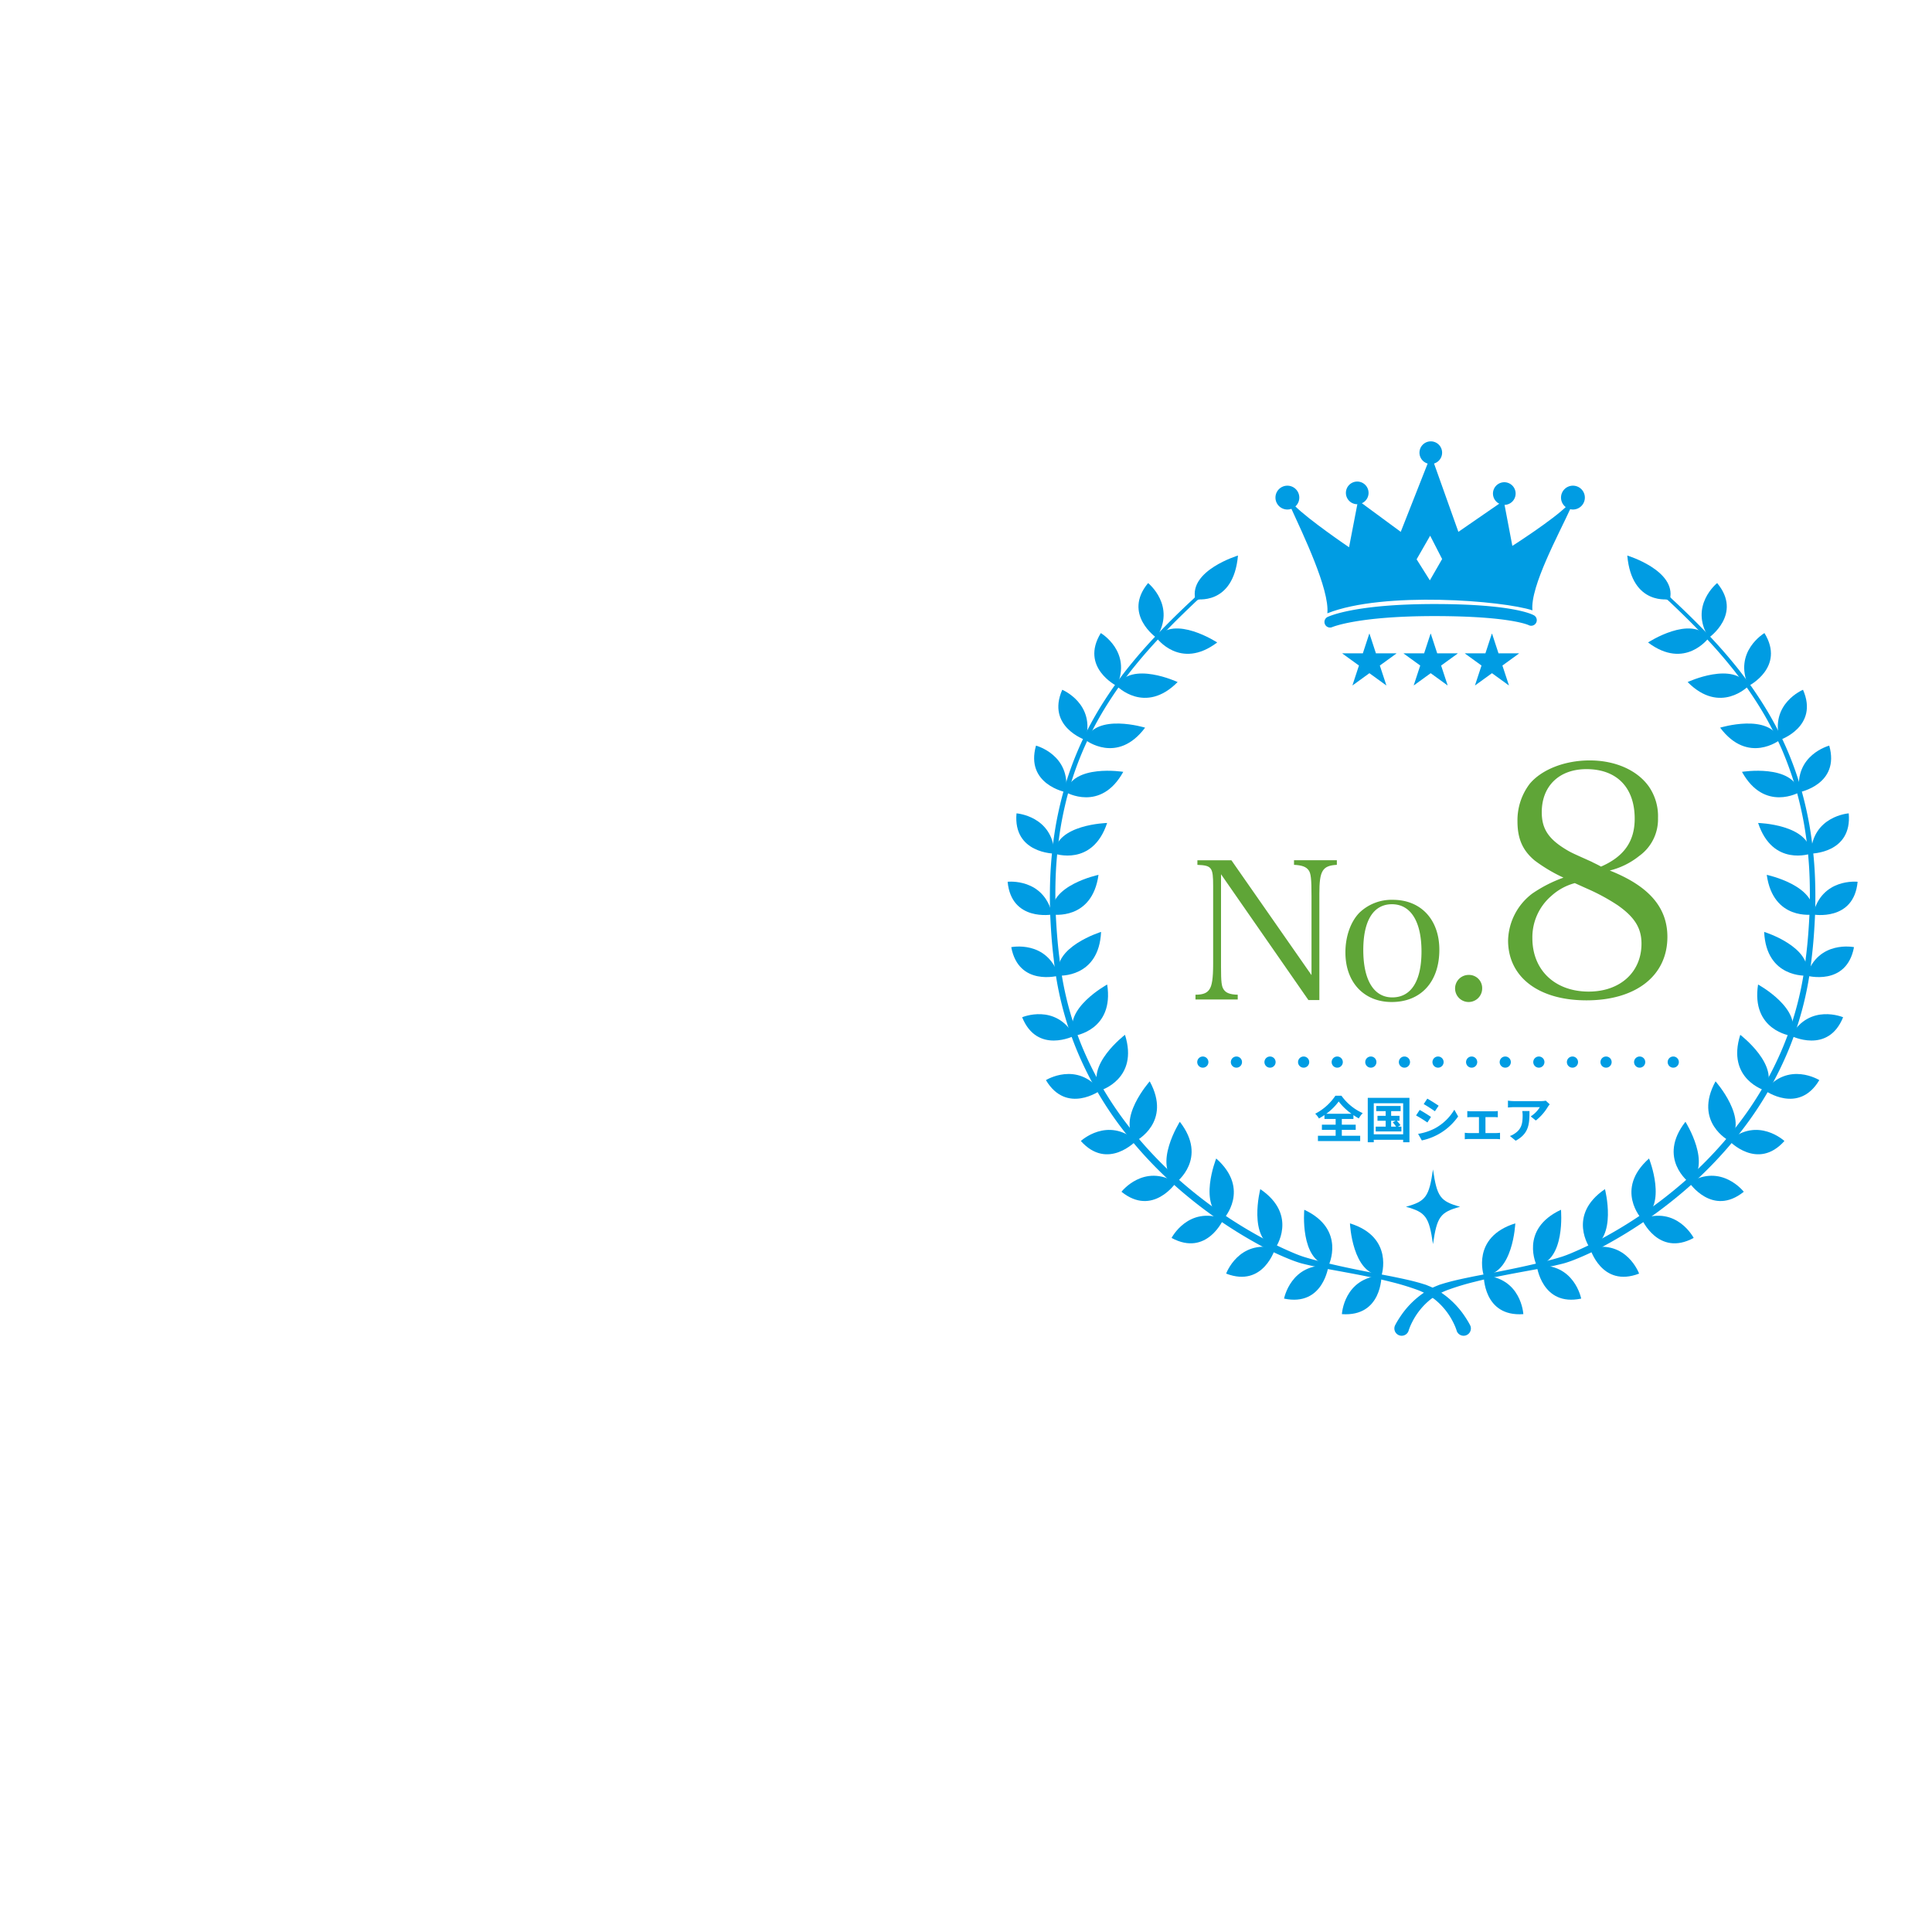<svg xmlns="http://www.w3.org/2000/svg" viewBox="0 0 535 535"><defs><style>.a{fill:none;}.b{fill:#5fa537;}.c{fill:#009ce3;}</style></defs><rect class="a" width="535" height="535"/><g transform="translate(-228.604 -131.738)"><g transform="translate(559.648 342.308)"><g transform="translate(0 27.644)"><path class="b" d="M580.671,430.579c0,4.257.16,5.426.745,6.278.638.957,1.755,1.383,3.883,1.436v1.33H573.6v-1.33c2.02,0,3.138-.426,3.829-1.436.744-1.011,1.064-3.086,1.064-7.181V408.238c0-5.213-.373-5.745-4.362-5.9v-1.277h9.415l22.182,31.81V411c0-4.787-.16-6.33-.8-7.182-.692-.956-1.862-1.382-4.043-1.489v-1.277h11.862v1.277c-3.989.212-4.841,1.649-4.841,7.926v29.522h-3.032l-24.2-34.842Z" transform="translate(-573.597 -401.057)"/><path class="b" d="M630.135,418.517a12.848,12.848,0,0,1,9.255-3.564c7.767,0,12.873,5.479,12.873,13.83,0,8.884-5.106,14.47-13.191,14.47-7.714,0-12.82-5.479-12.82-13.724C626.251,425.113,627.687,421.018,630.135,418.517Zm9.1,23.459c5.213,0,8.086-4.522,8.086-12.714,0-8.3-2.979-13.086-8.192-13.086-5.107,0-7.926,4.521-7.926,12.661C631.2,437.188,634.123,441.976,639.23,441.976Z" transform="translate(-584.731 -403.995)"/><path class="b" d="M672.267,445.053a3.75,3.75,0,1,1-3.723-3.723A3.636,3.636,0,0,1,672.267,445.053Z" transform="translate(-592.876 -409.573)"/></g><g transform="translate(86.569)"><path class="b" d="M727.495,414.866c0,10.76-8.7,17.574-22.416,17.574-13.27,0-21.7-6.457-21.7-16.588a16.756,16.756,0,0,1,6.725-13,37.557,37.557,0,0,1,8.608-4.393,43.851,43.851,0,0,1-7.98-4.752c-3.317-2.78-4.752-6.008-4.752-10.85a16.646,16.646,0,0,1,3.406-10.4c3.318-3.945,9.684-6.456,16.588-6.456,7.084,0,13.181,2.69,16.409,7.262a14.445,14.445,0,0,1,2.511,8.7,12.476,12.476,0,0,1-5.2,10.492,21.131,21.131,0,0,1-8.16,4.034C722.384,400.789,727.495,406.707,727.495,414.866Zm-32.189-11.3a15.114,15.114,0,0,0-5.2,11.656c0,8.877,6.276,14.795,15.6,14.795,8.7,0,14.616-5.38,14.616-13.271,0-4.3-1.883-7.352-6.636-10.67a55.886,55.886,0,0,0-8.248-4.483c-.807-.358-3.587-1.614-3.587-1.614A15.622,15.622,0,0,0,695.306,403.569Zm23.133-21.43c0-8.608-4.932-13.719-13.36-13.719-7.531,0-12.374,4.663-12.374,11.926,0,4.753,1.973,7.621,7.443,10.76,1.165.628,1.165.628,6.366,2.959.628.358,1.523.717,2.6,1.344C715.481,392.63,718.439,388.416,718.439,382.139Z" transform="translate(-683.381 -366)"/></g></g><g transform="translate(507.633 285.577)"><g transform="translate(107.091)"><path class="c" d="M643.584,510.255c-.014.037.147-.318.428-.815s.733-1.228,1.347-2.128a24.153,24.153,0,0,1,6.7-6.506,19.085,19.085,0,0,1,2.82-1.479l.783-.319.2-.079c.122-.05.144-.047.221-.074l.39-.12c.522-.162,1.049-.327,1.628-.48,2.276-.64,4.685-1.128,7.279-1.664,5.186-1,11.031-2.061,17.318-3.552,1.571-.363,3.163-.774,4.772-1.209.8-.226,1.617-.46,2.409-.711.762-.25,1.563-.557,2.35-.882a104.117,104.117,0,0,0,9.61-4.637,123.405,123.405,0,0,0,19.133-12.96,112.052,112.052,0,0,0,17.263-17.654,94.9,94.9,0,0,0,12.846-21.959,90.071,90.071,0,0,0,6.3-24.657c.55-4.222.834-8.37,1.035-12.517.137-4.137.126-8.231-.106-12.246a110.805,110.805,0,0,0-1.328-11.757,99.593,99.593,0,0,0-2.553-11.034,97.135,97.135,0,0,0-3.65-10.08,98.753,98.753,0,0,0-4.481-8.968c-1.594-2.8-3.274-5.38-4.938-7.8-1.707-2.386-3.366-4.622-5.037-6.64-3.3-4.067-6.431-7.4-9.054-10.106s-4.771-4.743-6.223-6.147c-1.475-1.38-2.192-2.192-2.417-1.949a.75.75,0,1,1,1.023-1.1c-.226.244.63.91,2.1,2.3s3.629,3.44,6.284,6.14,5.823,6.044,9.176,10.129c1.693,2.027,3.383,4.279,5.125,6.682,1.694,2.434,3.411,5.043,5.039,7.866a90.777,90.777,0,0,1,8.352,19.275,101.319,101.319,0,0,1,2.649,11.181,112.578,112.578,0,0,1,1.412,11.909c.256,4.065.29,8.206.173,12.392-.177,4.169-.451,8.443-.978,12.649a91.966,91.966,0,0,1-6.3,25.125A96.774,96.774,0,0,1,739.7,456.118a114.016,114.016,0,0,1-17.471,18.035,125.564,125.564,0,0,1-19.39,13.26,77.8,77.8,0,0,1-9.872,4.688c-.837.315-1.659.606-2.539.857-.855.225-1.684.416-2.516.609-1.662.367-3.293.689-4.887.99-6.385,1.173-12.229,2.207-17.307,3.513a70.353,70.353,0,0,0-6.967,2.074,18.643,18.643,0,0,0-5.226,2.757,18.924,18.924,0,0,0-5.114,6.272,16.091,16.091,0,0,0-.855,1.933c-.162.449-.194.6-.209.634a2.021,2.021,0,1,1-3.76-1.485Z" transform="translate(-643.443 -296.968)"/><g transform="translate(24.275)"><g transform="translate(0 184.928)"><path class="c" d="M674.708,543.012s-3.565-10.607,8.734-14.437C683.442,528.575,682.837,542.769,674.708,543.012Z" transform="translate(-674.228 -528.575)"/><path class="c" d="M674.837,546.884s-.18,11.5,10.961,10.7C685.8,557.579,685.266,547.508,674.837,546.884Z" transform="translate(-674.357 -532.447)"/></g><g transform="translate(14.109 181.161)"><path class="c" d="M693.169,539.28s-4.963-10.027,6.706-15.482C699.874,523.8,701.19,537.944,693.169,539.28Z" transform="translate(-692.12 -523.798)"/><path class="c" d="M693.45,543.42s1.374,11.42,12.3,9.122C705.753,552.542,703.867,542.634,693.45,543.42Z" transform="translate(-692.401 -527.938)"/></g><g transform="translate(27.931 175.447)"><path class="c" d="M711.613,532.91s-6.5-9.107,4.147-16.358C715.76,516.552,719.319,530.308,711.613,532.91Z" transform="translate(-709.649 -516.552)"/><path class="c" d="M712.14,537.189s3.18,11.05,13.6,7.037C725.744,544.226,722.3,534.746,712.14,537.189Z" transform="translate(-710.175 -520.831)"/></g><g transform="translate(41.37 166.964)"><path class="c" d="M729.545,522.547s-7.61-8.206,2.027-16.753C731.572,505.794,736.853,518.984,729.545,522.547Z" transform="translate(-726.692 -505.794)"/><path class="c" d="M730.31,526.8s4.56,10.555,14.386,5.245C744.7,532.042,740.07,523.082,730.31,526.8Z" transform="translate(-727.457 -510.045)"/></g><g transform="translate(53.062 156.798)"><path class="c" d="M745.842,509.743s-8.976-6.681-1.057-16.841C744.784,492.9,752.381,504.91,745.842,509.743Z" transform="translate(-741.52 -492.902)"/><path class="c" d="M747,513.751s6.407,9.548,15.1,2.538C762.1,516.289,755.924,508.319,747,513.751Z" transform="translate(-742.679 -496.91)"/></g><g transform="translate(62.638 145.603)"><path class="c" d="M759.448,495.156s-9.938-5.145-3.762-16.452C755.686,478.7,765.118,489.329,759.448,495.156Z" transform="translate(-753.663 -478.704)"/><path class="c" d="M761,498.762s7.866,8.388,15.315.065C776.314,498.826,768.93,491.958,761,498.762Z" transform="translate(-755.214 -482.309)"/></g><g transform="translate(70.662 132.716)"><path class="c" d="M771.539,477.783s-10.741-3.142-6.85-15.422C764.689,462.361,775.988,470.976,771.539,477.783Z" transform="translate(-763.84 -462.361)"/><path class="c" d="M773.6,480.692s9.328,6.721,15.043-2.877C788.647,477.815,780.079,472.494,773.6,480.692Z" transform="translate(-765.905 -465.27)"/></g><g transform="translate(76.205 118.791)"><path class="c" d="M780.223,458.9s-11.093-1.471-9.118-14.2C771.1,444.7,783.583,451.493,780.223,458.9Z" transform="translate(-770.869 -444.702)"/><path class="c" d="M782.731,461.1s10.245,5.222,14.43-5.134C797.16,455.967,787.885,452.011,782.731,461.1Z" transform="translate(-773.378 -446.903)"/></g><g transform="translate(78.128 104.219)"><path class="c" d="M785.057,438.336s-11.167.755-11.749-12.114C773.308,426.222,786.883,430.409,785.057,438.336Z" transform="translate(-773.308 -426.222)"/><path class="c" d="M788.208,439.422s11.076,3.089,13.128-7.891C801.336,431.532,791.459,429.491,788.208,439.422Z" transform="translate(-776.459 -427.308)"/></g><g transform="translate(78.846 88.42)"><path class="c" d="M787.033,417.166s-11.049,1.78-12.815-10.98C774.218,406.186,788.122,409.106,787.033,417.166Z" transform="translate(-774.218 -406.186)"/><path class="c" d="M790.47,417.67s11.312,2.059,12.345-9.064C802.815,408.606,792.8,407.482,790.47,417.67Z" transform="translate(-777.655 -406.69)"/></g><g transform="translate(76.456 71.392)"><path class="c" d="M785.776,396.45s-10.545,3.748-14.589-8.482C771.187,387.968,785.391,388.328,785.776,396.45Z" transform="translate(-771.187 -385.306)"/><path class="c" d="M789.688,395.736s11.5-.017,10.5-11.144C800.192,384.592,790.133,385.3,789.688,395.736Z" transform="translate(-775.099 -384.592)"/></g><g transform="translate(71.985 52.637)"><path class="c" d="M781.423,375.571s-9.668,5.633-15.906-5.638C765.517,369.933,779.543,367.659,781.423,375.571Z" transform="translate(-765.517 -362.673)"/><path class="c" d="M785.646,373.705s11.3-2.145,8.262-12.9C793.908,360.808,784.154,363.364,785.646,373.705Z" transform="translate(-769.741 -360.808)"/></g><g transform="translate(65.937 37.169)"><path class="c" d="M774.374,357.6s-8.807,6.9-16.527-3.411C757.847,354.193,771.431,350.024,774.374,357.6Z" transform="translate(-757.847 -343.699)"/><path class="c" d="M778.657,355.1s10.9-3.668,6.422-13.905C785.079,341.192,775.766,345.057,778.657,355.1Z" transform="translate(-762.13 -341.192)"/></g><g transform="translate(56.932 21.47)"><path class="c" d="M763.266,338.94s-7.769,8.053-16.839-1.093C746.427,337.848,759.3,331.841,763.266,338.94Z" transform="translate(-746.427 -324.283)"/><path class="c" d="M767.468,335.939s10.284-5.14,4.437-14.657C771.9,321.282,763.216,326.395,767.468,335.939Z" transform="translate(-750.629 -321.282)"/></g><g transform="translate(45.975 7.621)"><path class="c" d="M749.358,322.23s-6.549,9.076-16.826,1.31C732.532,323.54,744.425,315.764,749.358,322.23Z" transform="translate(-732.532 -307.091)"/><path class="c" d="M753.336,318.859s9.449-6.548,2.31-15.139C755.646,303.72,747.771,310.017,753.336,318.859Z" transform="translate(-736.51 -303.72)"/></g><path class="c" d="M737.059,306.1s-10.562,2.075-11.822-12.046C725.237,294.055,738.839,298.164,737.059,306.1Z" transform="translate(-685.014 -294.055)"/></g></g><path class="c" d="M638.911,510.255c.013.037-.147-.318-.428-.815s-.73-1.228-1.344-2.128a24.138,24.138,0,0,0-6.706-6.506,19.089,19.089,0,0,0-2.818-1.479c-.26-.1-.52-.21-.783-.319l-.2-.079a2.294,2.294,0,0,0-.223-.074l-.387-.12c-.523-.162-1.048-.327-1.628-.48-2.276-.64-4.685-1.128-7.281-1.664-5.184-1-11.031-2.061-17.315-3.552-1.574-.363-3.166-.774-4.775-1.209-.8-.226-1.615-.46-2.406-.711-.763-.25-1.564-.557-2.351-.882a104.323,104.323,0,0,1-9.61-4.637,123.428,123.428,0,0,1-19.135-12.96,112.075,112.075,0,0,1-17.261-17.654,94.971,94.971,0,0,1-12.848-21.959,90.335,90.335,0,0,1-6.3-24.657c-.546-4.222-.831-8.37-1.034-12.517-.138-4.137-.127-8.231.106-12.246a111.268,111.268,0,0,1,1.329-11.757,100.65,100.65,0,0,1,2.552-11.034A89.78,89.78,0,0,1,536.2,341.77c1.591-2.8,3.274-5.38,4.936-7.8,1.706-2.386,3.368-4.622,5.036-6.64,3.3-4.067,6.432-7.4,9.057-10.106s4.771-4.743,6.222-6.147c1.475-1.38,2.191-2.192,2.418-1.949a.75.75,0,1,0-1.024-1.1c.226.244-.628.91-2.1,2.3s-3.627,3.44-6.282,6.14-5.822,6.044-9.175,10.129c-1.7,2.027-3.387,4.279-5.124,6.682-1.695,2.434-3.411,5.043-5.04,7.866a90.923,90.923,0,0,0-8.353,19.275,102.735,102.735,0,0,0-2.65,11.181,113,113,0,0,0-1.409,11.909c-.256,4.065-.291,8.206-.173,12.392.177,4.169.449,8.443.979,12.649a91.793,91.793,0,0,0,6.3,25.125A96.79,96.79,0,0,0,542.8,456.118a114.091,114.091,0,0,0,17.473,18.035,125.5,125.5,0,0,0,19.387,13.26,77.688,77.688,0,0,0,9.875,4.688c.835.315,1.659.606,2.535.857.858.225,1.687.416,2.52.609,1.658.367,3.29.689,4.887.99,6.386,1.173,12.225,2.207,17.305,3.513a70.193,70.193,0,0,1,6.968,2.074,18.64,18.64,0,0,1,5.226,2.757,18.939,18.939,0,0,1,5.114,6.272,16.34,16.34,0,0,1,.855,1.933c.161.449.195.6.208.634a2.02,2.02,0,1,0,3.758-1.485Z" transform="translate(-510.771 -296.968)"/><g transform="translate(92.564 184.928)"><path class="c" d="M636.582,543.012s3.564-10.607-8.735-14.437C627.847,528.575,628.453,542.769,636.582,543.012Z" transform="translate(-625.618 -528.575)"/><path class="c" d="M635.985,546.884s.177,11.5-10.965,10.7C625.02,557.579,625.555,547.508,635.985,546.884Z" transform="translate(-625.02 -532.447)"/></g><g transform="translate(76.546 181.161)"><path class="c" d="M618.491,539.28s4.962-10.027-6.708-15.482C611.783,523.8,610.467,537.944,618.491,539.28Z" transform="translate(-606.185 -523.798)"/><path class="c" d="M617.011,543.42s-1.374,11.42-12.305,9.122C604.706,552.542,606.594,542.634,617.011,543.42Z" transform="translate(-604.706 -527.938)"/></g><g transform="translate(60.509 175.447)"><path class="c" d="M600.286,532.91s6.5-9.107-4.144-16.358C596.142,516.552,592.583,530.308,600.286,532.91Z" transform="translate(-586.685 -516.552)"/><path class="c" d="M597.971,537.189s-3.177,11.05-13.6,7.037C584.369,544.226,587.814,534.746,597.971,537.189Z" transform="translate(-584.369 -520.831)"/></g><g transform="translate(45.397 166.964)"><path class="c" d="M582.412,522.547s7.611-8.206-2.027-16.753C580.385,505.794,575.1,518.984,582.412,522.547Z" transform="translate(-568.024 -505.794)"/><path class="c" d="M579.592,526.8s-4.559,10.555-14.388,5.245C565.2,532.042,569.829,523.082,579.592,526.8Z" transform="translate(-565.204 -510.045)"/></g><g transform="translate(31.52 156.798)"><path class="c" d="M566.048,509.743s8.977-6.681,1.056-16.841C567.1,492.9,559.509,504.91,566.048,509.743Z" transform="translate(-550.944 -492.902)"/><path class="c" d="M562.71,513.751s-6.406,9.548-15.1,2.538C547.606,516.289,553.785,508.319,562.71,513.751Z" transform="translate(-547.606 -496.91)"/></g><g transform="translate(20.272 145.603)"><path class="c" d="M552.276,495.156s9.935-5.145,3.76-16.452C556.036,478.7,546.6,489.329,552.276,495.156Z" transform="translate(-536.961 -478.704)"/><path class="c" d="M548.656,498.762s-7.866,8.388-15.315.065C533.341,498.826,540.726,491.958,548.656,498.762Z" transform="translate(-533.341 -482.309)"/></g><g transform="translate(10.602 132.716)"><path class="c" d="M539.876,477.783s10.742-3.142,6.853-15.422C546.729,462.361,535.429,470.976,539.876,477.783Z" transform="translate(-524.834 -462.361)"/><path class="c" d="M536.12,480.692s-9.329,6.721-15.042-2.877C521.078,477.815,529.644,472.494,536.12,480.692Z" transform="translate(-521.078 -465.27)"/></g><g transform="translate(4.02 118.791)"><path class="c" d="M530.872,458.9s11.1-1.471,9.121-14.2C539.993,444.7,527.515,451.493,530.872,458.9Z" transform="translate(-516.446 -444.702)"/><path class="c" d="M527.157,461.1s-10.241,5.222-14.426-5.134C512.731,455.967,522.007,452.011,527.157,461.1Z" transform="translate(-512.731 -446.903)"/></g><g transform="translate(1.003 104.219)"><path class="c" d="M525.5,438.336s11.166.755,11.752-12.114C537.257,426.222,523.681,430.409,525.5,438.336Z" transform="translate(-512.38 -426.222)"/><path class="c" d="M522.03,439.422s-11.074,3.089-13.125-7.891C508.9,431.532,518.782,429.491,522.03,439.422Z" transform="translate(-508.905 -427.308)"/></g><g transform="translate(0 88.42)"><path class="c" d="M523.273,417.166s11.048,1.78,12.817-10.98C536.09,406.186,522.183,409.106,523.273,417.166Z" transform="translate(-510.927 -406.186)"/><path class="c" d="M519.978,417.67s-11.311,2.059-12.345-9.064C507.633,408.606,517.655,407.482,519.978,417.67Z" transform="translate(-507.633 -406.69)"/></g><g transform="translate(2.396 71.392)"><path class="c" d="M524.073,396.45s10.545,3.748,14.586-8.482C538.659,387.968,524.455,388.328,524.073,396.45Z" transform="translate(-513.506 -385.306)"/><path class="c" d="M521.239,395.736s-11.5-.017-10.506-11.144C510.733,384.592,520.791,385.3,521.239,395.736Z" transform="translate(-510.672 -384.592)"/></g><g transform="translate(7.338 52.637)"><path class="c" d="M528.07,375.571s9.672,5.633,15.906-5.638C543.976,369.933,529.953,367.659,528.07,375.571Z" transform="translate(-519.293 -362.673)"/><path class="c" d="M525.716,373.705s-11.3-2.145-8.259-12.9C517.457,360.808,527.211,363.364,525.716,373.705Z" transform="translate(-516.939 -360.808)"/></g><g transform="translate(14.043 37.169)"><path class="c" d="M534.953,357.6s8.81,6.9,16.528-3.411C551.481,354.193,537.9,350.024,534.953,357.6Z" transform="translate(-527.453 -343.699)"/><path class="c" d="M532.942,355.1s-10.9-3.668-6.422-13.905C526.52,341.192,535.835,345.057,532.942,355.1Z" transform="translate(-525.442 -341.192)"/></g><g transform="translate(24.002 21.47)"><path class="c" d="M545.979,338.94s7.77,8.053,16.84-1.093C562.819,337.848,549.944,331.841,545.979,338.94Z" transform="translate(-539.744 -324.283)"/><path class="c" d="M544.307,335.939s-10.284-5.14-4.436-14.657C539.871,321.282,548.559,326.395,544.307,335.939Z" transform="translate(-538.072 -321.282)"/></g><g transform="translate(36.229 7.621)"><path class="c" d="M559.889,322.23s6.547,9.076,16.826,1.31C576.715,323.54,564.822,315.764,559.889,322.23Z" transform="translate(-554.912 -307.091)"/><path class="c" d="M558.554,318.859s-9.448-6.548-2.31-15.139C556.245,303.72,564.12,310.017,558.554,318.859Z" transform="translate(-553.577 -303.72)"/></g><path class="c" d="M573.488,306.1s10.563,2.075,11.823-12.046C585.31,294.055,571.709,298.164,573.488,306.1Z" transform="translate(-521.525 -294.055)"/></g><g transform="translate(560.138 424.302)"><path class="c" d="M577.309,471.528a1.546,1.546,0,1,1-1.546-1.546A1.542,1.542,0,0,1,577.309,471.528Z" transform="translate(-574.218 -469.982)"/><path class="c" d="M589.109,471.528a1.545,1.545,0,1,1-1.545-1.546A1.542,1.542,0,0,1,589.109,471.528Z" transform="translate(-576.713 -469.982)"/><path class="c" d="M600.91,471.528a1.546,1.546,0,1,1-1.545-1.546A1.542,1.542,0,0,1,600.91,471.528Z" transform="translate(-579.209 -469.982)"/><path class="c" d="M612.711,471.528a1.546,1.546,0,1,1-1.546-1.546A1.542,1.542,0,0,1,612.711,471.528Z" transform="translate(-581.704 -469.982)"/><path class="c" d="M624.512,471.528a1.546,1.546,0,1,1-1.546-1.546A1.542,1.542,0,0,1,624.512,471.528Z" transform="translate(-584.2 -469.982)"/><path class="c" d="M636.313,471.528a1.546,1.546,0,1,1-1.546-1.546A1.543,1.543,0,0,1,636.313,471.528Z" transform="translate(-586.695 -469.982)"/><path class="c" d="M648.113,471.528a1.546,1.546,0,1,1-1.546-1.546A1.542,1.542,0,0,1,648.113,471.528Z" transform="translate(-589.19 -469.982)"/><path class="c" d="M659.913,471.528a1.545,1.545,0,1,1-1.546-1.546A1.542,1.542,0,0,1,659.913,471.528Z" transform="translate(-591.686 -469.982)"/><path class="c" d="M671.715,471.528a1.546,1.546,0,1,1-1.546-1.546A1.543,1.543,0,0,1,671.715,471.528Z" transform="translate(-594.181 -469.982)"/><path class="c" d="M683.515,471.528a1.546,1.546,0,1,1-1.545-1.546A1.542,1.542,0,0,1,683.515,471.528Z" transform="translate(-596.676 -469.982)"/><path class="c" d="M695.315,471.528a1.545,1.545,0,1,1-1.545-1.546A1.542,1.542,0,0,1,695.315,471.528Z" transform="translate(-599.172 -469.982)"/><path class="c" d="M707.116,471.528a1.545,1.545,0,1,1-1.546-1.546A1.542,1.542,0,0,1,707.116,471.528Z" transform="translate(-601.667 -469.982)"/><path class="c" d="M718.916,471.528a1.546,1.546,0,1,1-1.546-1.546A1.542,1.542,0,0,1,718.916,471.528Z" transform="translate(-604.162 -469.982)"/><path class="c" d="M730.717,471.528a1.546,1.546,0,1,1-1.545-1.546A1.542,1.542,0,0,1,730.717,471.528Z" transform="translate(-606.658 -469.982)"/><path class="c" d="M742.518,471.528a1.546,1.546,0,1,1-1.545-1.546A1.542,1.542,0,0,1,742.518,471.528Z" transform="translate(-609.153 -469.982)"/></g><g transform="translate(581.796 253.962)"><g transform="translate(13.575 45.048)"><path class="c" d="M676.141,317.1a1.507,1.507,0,0,1-.662-.154c-.052-.025-5.081-2.522-26.172-2.522-21.264,0-28.249,3.043-28.334,3.077a1.544,1.544,0,0,1-1.068-2.9c.352-.132,7.462-3.514,29.412-3.514,22.019,0,27.214,2.94,27.492,3.073a1.545,1.545,0,0,1-.668,2.939Z" transform="translate(-618.899 -311.091)"/></g><path class="c" d="M608.286,272.819a3.3,3.3,0,1,1-3.3-3.3A3.3,3.3,0,0,1,608.286,272.819Z" transform="translate(-601.684 -257.251)"/><path class="c" d="M708.568,272.819a3.3,3.3,0,1,1-3.3-3.3A3.3,3.3,0,0,1,708.568,272.819Z" transform="translate(-622.89 -257.251)"/><path class="c" d="M632.7,271.208a3.137,3.137,0,1,1-3.14-3.134A3.138,3.138,0,0,1,632.7,271.208Z" transform="translate(-606.916 -256.946)"/><path class="c" d="M658.529,257.1a3.134,3.134,0,1,1-3.137-3.142A3.133,3.133,0,0,1,658.529,257.1Z" transform="translate(-612.379 -253.962)"/><path class="c" d="M684.344,271.446a3.136,3.136,0,1,1-3.138-3.135A3.135,3.135,0,0,1,684.344,271.446Z" transform="translate(-617.837 -256.996)"/><path class="c" d="M684.606,273.9l-.938-.688c-3.868,3.93-15.226,11.179-15.226,11.179l-2.224-11.7-1.1-.207L653.5,280.5l-6.952-19.516h-1.321L637.54,280.5l-10.883-8.011-1.106.207-2.329,12.072s-11.255-7.625-15.116-11.555l-.942.688c3.177,7,10.715,22.559,10.049,29.155,15.623-6.181,48.747-3.5,56.793-.816C673.339,295.648,681.436,280.9,684.606,273.9ZM645.6,293.933l-3.667-5.828,3.75-6.536L649,288.03Z" transform="translate(-602.843 -255.448)"/></g><path class="c" d="M662.5,519.974c-5.506,1.519-6.4,2.75-7.5,10.342-1.1-7.591-1.992-8.822-7.495-10.342,5.5-1.517,6.4-2.747,7.495-10.339C656.1,517.228,657,518.457,662.5,519.974Z" transform="translate(-29.578 -54.065)"/><g transform="translate(600.335 307.217)"><path class="c" d="M634.477,326.934h5.661V327l-4.577,3.316,1.8,5.468-.047.017-4.642-3.364-4.642,3.364-.048-.017,1.795-5.468L625.195,327v-.062h5.66l1.779-5.435h.065Z" transform="translate(-625.195 -321.499)"/><path class="c" d="M656,326.934h5.661V327l-4.578,3.316,1.8,5.468-.049.017-4.642-3.364-4.641,3.364-.048-.017,1.794-5.468L646.718,327v-.062h5.659l1.78-5.435h.066Z" transform="translate(-629.746 -321.499)"/><path class="c" d="M677.524,326.934h5.659V327l-4.577,3.316,1.8,5.468-.047.017-4.643-3.364L671.07,335.8l-.049-.017,1.8-5.468L668.241,327v-.062H673.9l1.78-5.435h.065Z" transform="translate(-634.298 -321.499)"/></g><g transform="translate(592.807 435.17)"><path class="c" d="M623.013,494.839H628.1v1.47H616.4v-1.47h4.905V493.2H617.5v-1.429h3.806v-1.58h-3.1v-1.085a17.631,17.631,0,0,1-1.526.948,6.069,6.069,0,0,0-1.031-1.319,15,15,0,0,0,5.579-4.973h1.69a14.526,14.526,0,0,0,5.881,4.809,8,8,0,0,0-1.086,1.471c-.494-.275-.989-.577-1.484-.92v1.071h-3.215v1.58h3.847V493.2h-3.847Zm2.68-6.087a16.55,16.55,0,0,1-3.544-3.407,15.843,15.843,0,0,1-3.436,3.407Z" transform="translate(-615.648 -483.764)"/><path class="c" d="M645.644,484.495v12.3H643.9v-.687h-8.135v.687H634.1v-12.3Zm-1.745,10.1v-8.6h-8.135v8.6Zm-.481-2.13V493.8H636.3v-1.333h2.762v-1.621h-2.268v-1.374h2.268v-1.292h-2.612v-1.429H643.2v1.429h-2.624v1.292H642.9v1.374h-.755a10.717,10.717,0,0,1,1.031,1.223l-.715.4Zm-2.844,0h1.374a10.487,10.487,0,0,0-.935-1.2l.839-.426h-1.278Z" transform="translate(-619.55 -483.919)"/><path class="c" d="M655.2,489.844l-1,1.538a35.808,35.808,0,0,0-3.133-1.95l1-1.526C652.992,488.4,654.5,489.349,655.2,489.844Zm1.114,3.146a14.01,14.01,0,0,0,5.345-5.152l1.059,1.868a16.311,16.311,0,0,1-10.058,6.637l-1.031-1.814A15.239,15.239,0,0,0,656.317,492.99Zm1-6.252-1.031,1.525c-.77-.535-2.2-1.47-3.105-1.979l1-1.512C655.094,485.282,656.606,486.244,657.32,486.739Z" transform="translate(-623.138 -483.977)"/><path class="c" d="M676.889,495.231a10.066,10.066,0,0,0,1.044-.082v1.8a6.972,6.972,0,0,0-1.044-.069H669.3a8.071,8.071,0,0,0-1.126.069v-1.8a10.66,10.66,0,0,0,1.126.082h2.8v-4.425h-2.144c-.289,0-.783.028-1.086.055V489.13a7.188,7.188,0,0,0,1.086.069h6.293a9.226,9.226,0,0,0,1.072-.069v1.732c-.343-.028-.769-.055-1.072-.055h-2.35v4.425Z" transform="translate(-626.756 -484.899)"/><path class="c" d="M694.9,486.5a6.9,6.9,0,0,0-.536.714,13.83,13.83,0,0,1-3.311,3.765l-1.415-1.14a8.181,8.181,0,0,0,2.528-2.556h-7.159c-.576,0-1.031.041-1.676.1v-1.911a10.954,10.954,0,0,0,1.676.138h7.407a6.807,6.807,0,0,0,1.387-.125Zm-5.606,1.855c0,3.408-.07,6.211-3.821,8.217l-1.594-1.305a5.451,5.451,0,0,0,1.443-.756c1.745-1.21,2.075-2.665,2.075-4.92a7.636,7.636,0,0,0-.1-1.236Z" transform="translate(-629.96 -484.125)"/></g></g></svg>